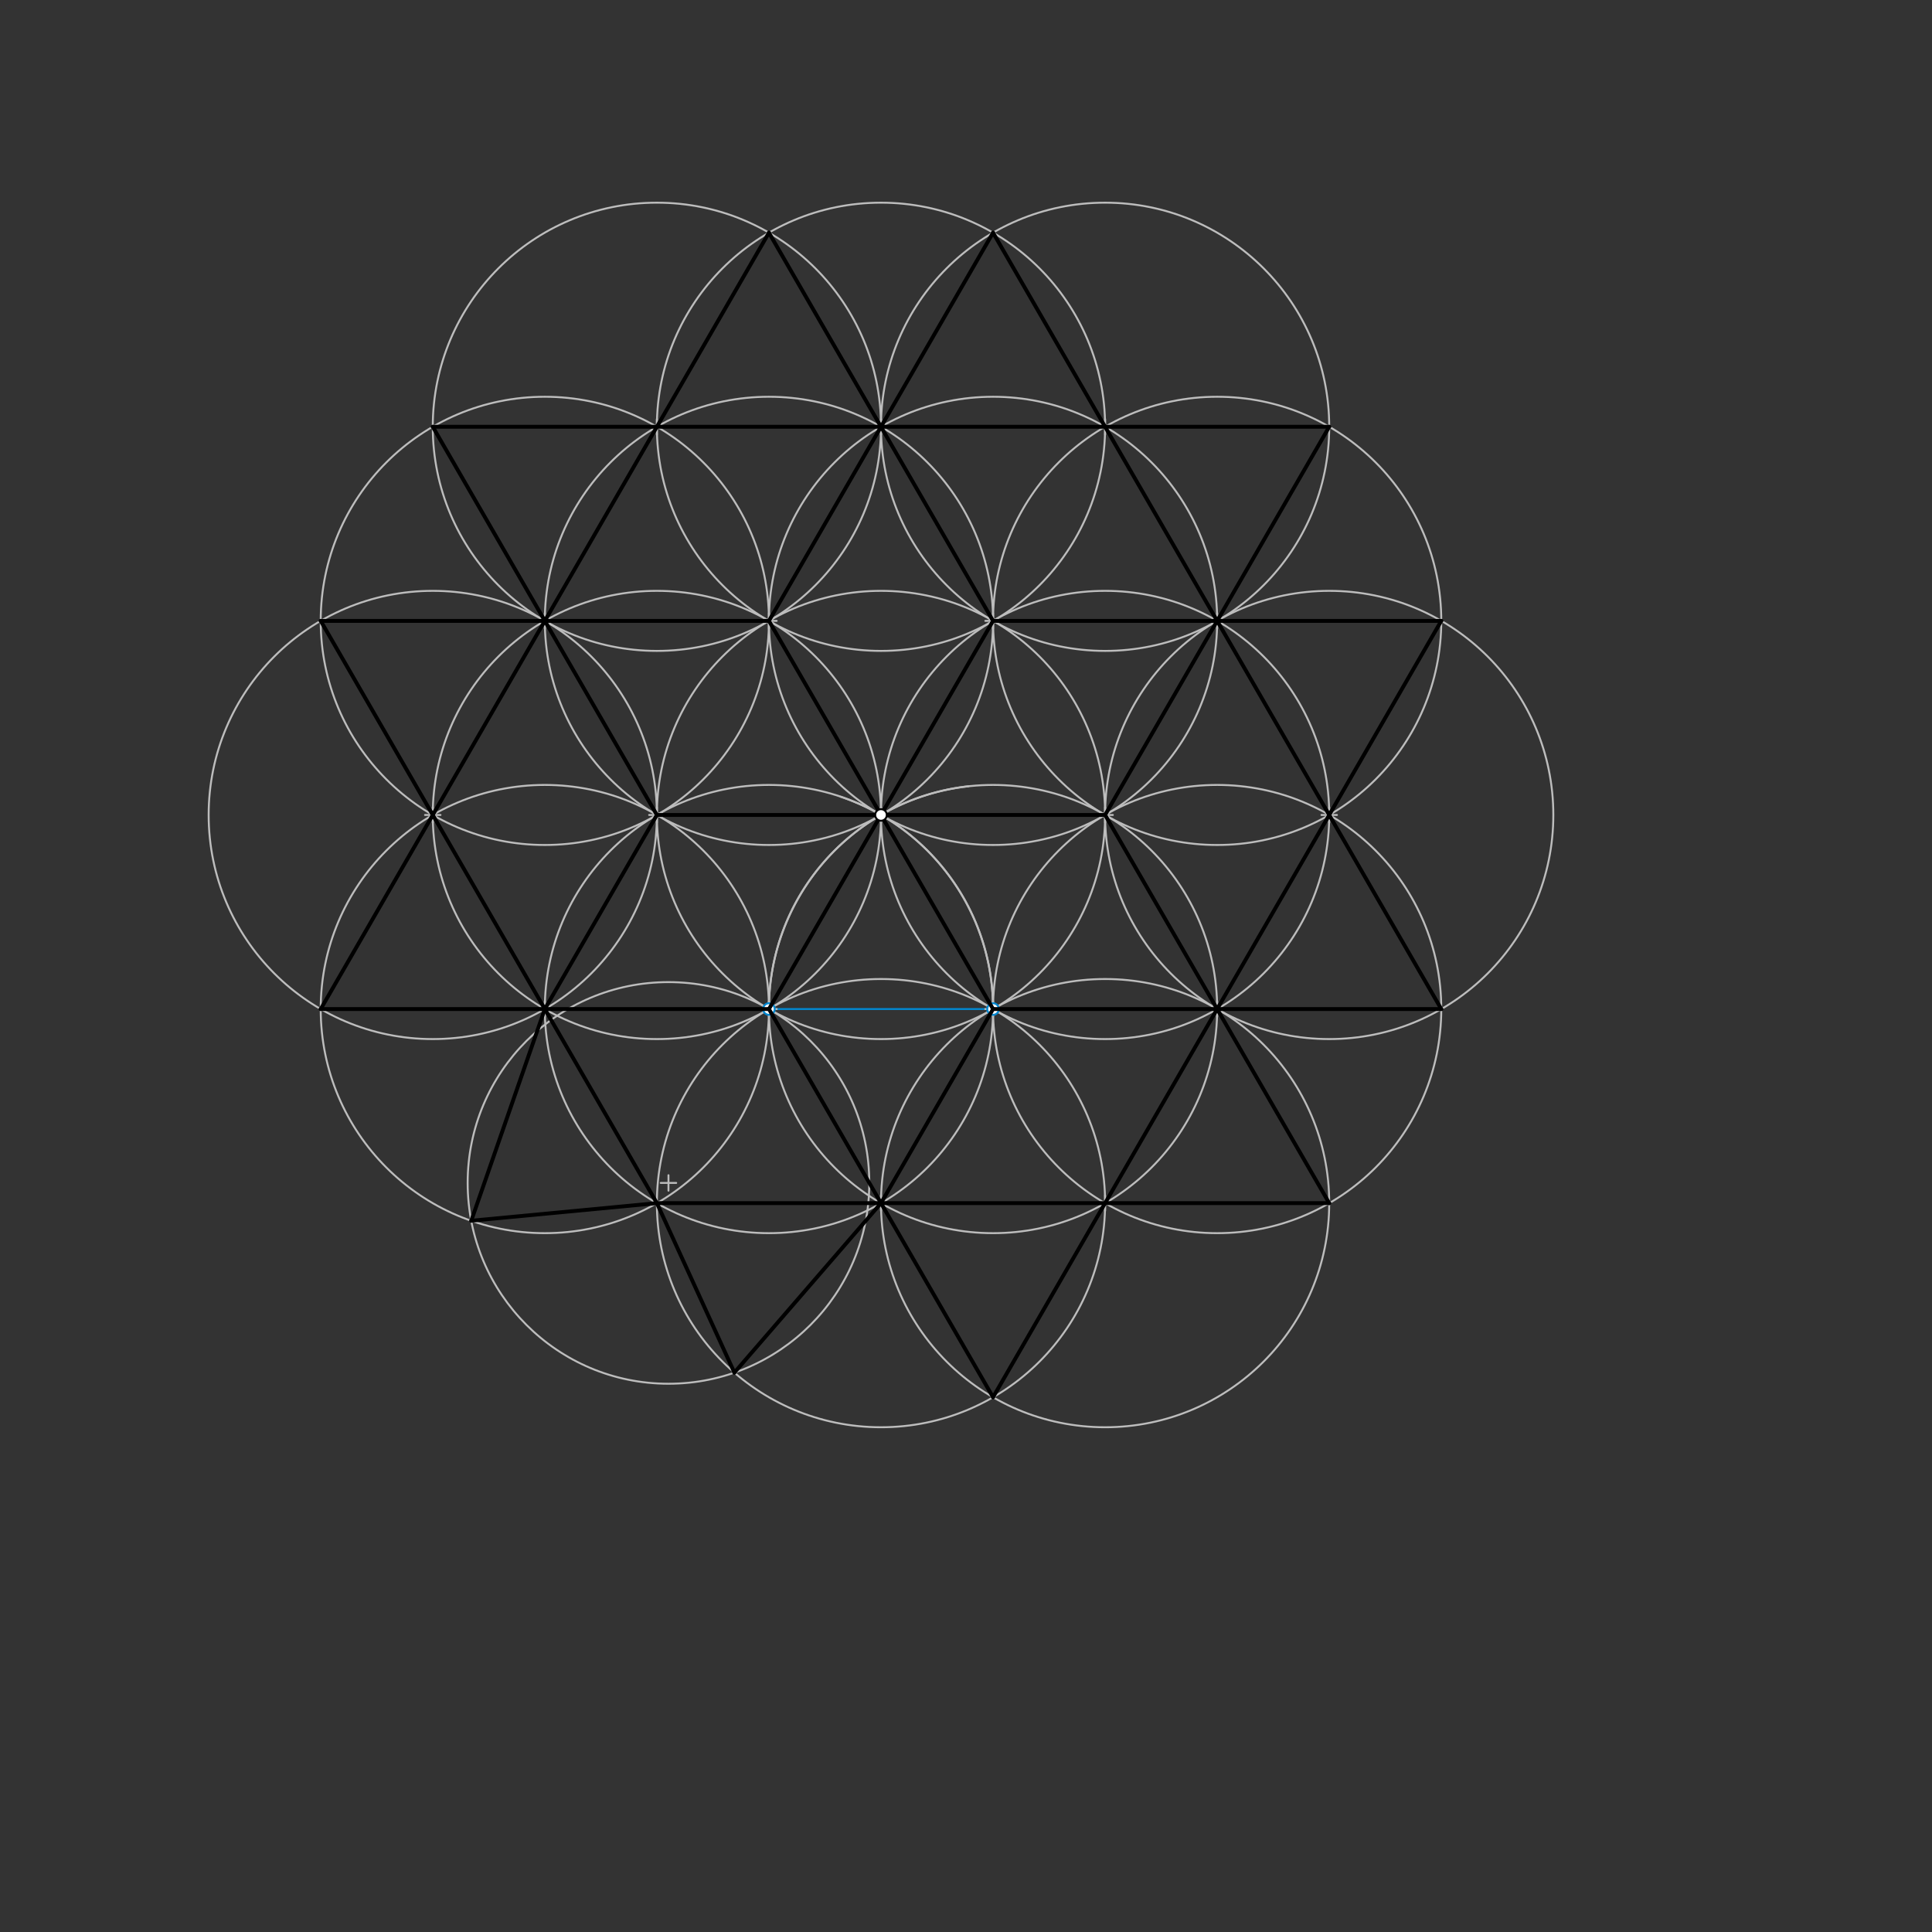 <svg xmlns="http://www.w3.org/2000/svg" class="svg--816" height="100%" preserveAspectRatio="xMidYMid meet" viewBox="0 0 1000 1000" width="100%"><rect x="0" y="0" width="1000" height="1000" fill="#333333" stroke="none"/><defs><marker id="marker-arrow" markerHeight="16" markerUnits="userSpaceOnUse" markerWidth="24" orient="auto-start-reverse" refX="24" refY="4" viewBox="0 0 24 8"><path d="M 0 0 L 24 4 L 0 8 z" stroke="inherit"></path></marker></defs><g class="aux-layer--949"><g class="element--733"><line stroke="#0288D1" stroke-dasharray="none" stroke-linecap="round" stroke-width="1" x1="398" x2="514" y1="522.281" y2="522.281"></line></g><g class="element--733"><path d="M 398 522.281 A 116 116 0 0 1 501.329 406.975" fill="none" stroke="#BDBDBD" stroke-dasharray="none" stroke-linecap="round" stroke-width="1"></path></g><g class="element--733"><path d="M 514 522.281 A 116 116 0 0 0 435.041 412.354" fill="none" stroke="#BDBDBD" stroke-dasharray="none" stroke-linecap="round" stroke-width="1"></path></g><g class="element--733"><g class="center--a87"><line x1="452" y1="421.822" x2="460" y2="421.822" stroke="#BDBDBD" stroke-width="1" stroke-linecap="round"></line><line x1="456" y1="417.822" x2="456" y2="425.822" stroke="#BDBDBD" stroke-width="1" stroke-linecap="round"></line><circle class="hit--87b" cx="456" cy="421.822" r="4" stroke="none" fill="transparent"></circle></g><circle cx="456" cy="421.822" fill="none" r="116" stroke="#BDBDBD" stroke-dasharray="none" stroke-width="1"></circle></g><g class="element--733"><g class="center--a87"><line x1="510" y1="522.281" x2="518" y2="522.281" stroke="#BDBDBD" stroke-width="1" stroke-linecap="round"></line><line x1="514" y1="518.281" x2="514" y2="526.281" stroke="#BDBDBD" stroke-width="1" stroke-linecap="round"></line><circle class="hit--87b" cx="514" cy="522.281" r="4" stroke="none" fill="transparent"></circle></g><circle cx="514" cy="522.281" fill="none" r="116" stroke="#BDBDBD" stroke-dasharray="none" stroke-width="1"></circle></g><g class="element--733"><g class="center--a87"><line x1="394" y1="522.281" x2="402" y2="522.281" stroke="#BDBDBD" stroke-width="1" stroke-linecap="round"></line><line x1="398" y1="518.281" x2="398" y2="526.281" stroke="#BDBDBD" stroke-width="1" stroke-linecap="round"></line><circle class="hit--87b" cx="398" cy="522.281" r="4" stroke="none" fill="transparent"></circle></g><circle cx="398" cy="522.281" fill="none" r="116" stroke="#BDBDBD" stroke-dasharray="none" stroke-width="1"></circle></g><g class="element--733"><g class="center--a87"><line x1="568" y1="421.822" x2="576" y2="421.822" stroke="#BDBDBD" stroke-width="1" stroke-linecap="round"></line><line x1="572" y1="417.822" x2="572" y2="425.822" stroke="#BDBDBD" stroke-width="1" stroke-linecap="round"></line><circle class="hit--87b" cx="572" cy="421.822" r="4" stroke="none" fill="transparent"></circle></g><circle cx="572" cy="421.822" fill="none" r="116" stroke="#BDBDBD" stroke-dasharray="none" stroke-width="1"></circle></g><g class="element--733"><g class="center--a87"><line x1="510" y1="321.363" x2="518" y2="321.363" stroke="#BDBDBD" stroke-width="1" stroke-linecap="round"></line><line x1="514" y1="317.363" x2="514" y2="325.363" stroke="#BDBDBD" stroke-width="1" stroke-linecap="round"></line><circle class="hit--87b" cx="514" cy="321.363" r="4" stroke="none" fill="transparent"></circle></g><circle cx="514" cy="321.363" fill="none" r="116" stroke="#BDBDBD" stroke-dasharray="none" stroke-width="1"></circle></g><g class="element--733"><g class="center--a87"><line x1="394" y1="321.363" x2="402" y2="321.363" stroke="#BDBDBD" stroke-width="1" stroke-linecap="round"></line><line x1="398" y1="317.363" x2="398" y2="325.363" stroke="#BDBDBD" stroke-width="1" stroke-linecap="round"></line><circle class="hit--87b" cx="398" cy="321.363" r="4" stroke="none" fill="transparent"></circle></g><circle cx="398" cy="321.363" fill="none" r="116" stroke="#BDBDBD" stroke-dasharray="none" stroke-width="1"></circle></g><g class="element--733"><g class="center--a87"><line x1="336" y1="421.822" x2="344" y2="421.822" stroke="#BDBDBD" stroke-width="1" stroke-linecap="round"></line><line x1="340" y1="417.822" x2="340" y2="425.822" stroke="#BDBDBD" stroke-width="1" stroke-linecap="round"></line><circle class="hit--87b" cx="340" cy="421.822" r="4" stroke="none" fill="transparent"></circle></g><circle cx="340" cy="421.822" fill="none" r="116" stroke="#BDBDBD" stroke-dasharray="none" stroke-width="1"></circle></g><g class="element--733"><g class="center--a87"><line x1="278" y1="321.363" x2="286" y2="321.363" stroke="#BDBDBD" stroke-width="1" stroke-linecap="round"></line><line x1="282" y1="317.363" x2="282" y2="325.363" stroke="#BDBDBD" stroke-width="1" stroke-linecap="round"></line><circle class="hit--87b" cx="282" cy="321.363" r="4" stroke="none" fill="transparent"></circle></g><circle cx="282" cy="321.363" fill="none" r="116" stroke="#BDBDBD" stroke-dasharray="none" stroke-width="1"></circle></g><g class="element--733"><g class="center--a87"><line x1="452" y1="220.904" x2="460" y2="220.904" stroke="#BDBDBD" stroke-width="1" stroke-linecap="round"></line><line x1="456" y1="216.904" x2="456" y2="224.904" stroke="#BDBDBD" stroke-width="1" stroke-linecap="round"></line><circle class="hit--87b" cx="456" cy="220.904" r="4" stroke="none" fill="transparent"></circle></g><circle cx="456" cy="220.904" fill="none" r="116" stroke="#BDBDBD" stroke-dasharray="none" stroke-width="1"></circle></g><g class="element--733"><g class="center--a87"><line x1="626" y1="321.363" x2="634" y2="321.363" stroke="#BDBDBD" stroke-width="1" stroke-linecap="round"></line><line x1="630" y1="317.363" x2="630" y2="325.363" stroke="#BDBDBD" stroke-width="1" stroke-linecap="round"></line><circle class="hit--87b" cx="630" cy="321.363" r="4" stroke="none" fill="transparent"></circle></g><circle cx="630" cy="321.363" fill="none" r="116" stroke="#BDBDBD" stroke-dasharray="none" stroke-width="1"></circle></g><g class="element--733"><g class="center--a87"><line x1="626" y1="522.281" x2="634" y2="522.281" stroke="#BDBDBD" stroke-width="1" stroke-linecap="round"></line><line x1="630" y1="518.281" x2="630" y2="526.281" stroke="#BDBDBD" stroke-width="1" stroke-linecap="round"></line><circle class="hit--87b" cx="630" cy="522.281" r="4" stroke="none" fill="transparent"></circle></g><circle cx="630" cy="522.281" fill="none" r="116" stroke="#BDBDBD" stroke-dasharray="none" stroke-width="1"></circle></g><g class="element--733"><g class="center--a87"><line x1="452" y1="622.74" x2="460" y2="622.74" stroke="#BDBDBD" stroke-width="1" stroke-linecap="round"></line><line x1="456" y1="618.74" x2="456" y2="626.74" stroke="#BDBDBD" stroke-width="1" stroke-linecap="round"></line><circle class="hit--87b" cx="456" cy="622.74" r="4" stroke="none" fill="transparent"></circle></g><circle cx="456" cy="622.74" fill="none" r="116" stroke="#BDBDBD" stroke-dasharray="none" stroke-width="1"></circle></g><g class="element--733"><g class="center--a87"><line x1="278" y1="522.281" x2="286" y2="522.281" stroke="#BDBDBD" stroke-width="1" stroke-linecap="round"></line><line x1="282" y1="518.281" x2="282" y2="526.281" stroke="#BDBDBD" stroke-width="1" stroke-linecap="round"></line><circle class="hit--87b" cx="282" cy="522.281" r="4" stroke="none" fill="transparent"></circle></g><circle cx="282" cy="522.281" fill="none" r="116" stroke="#BDBDBD" stroke-dasharray="none" stroke-width="1"></circle></g><g class="element--733"><g class="center--a87"><line x1="220" y1="421.822" x2="228" y2="421.822" stroke="#BDBDBD" stroke-width="1" stroke-linecap="round"></line><line x1="224" y1="417.822" x2="224" y2="425.822" stroke="#BDBDBD" stroke-width="1" stroke-linecap="round"></line><circle class="hit--87b" cx="224" cy="421.822" r="4" stroke="none" fill="transparent"></circle></g><circle cx="224" cy="421.822" fill="none" r="116" stroke="#BDBDBD" stroke-dasharray="none" stroke-width="1"></circle></g><g class="element--733"><g class="center--a87"><line x1="336" y1="220.904" x2="344" y2="220.904" stroke="#BDBDBD" stroke-width="1" stroke-linecap="round"></line><line x1="340" y1="216.904" x2="340" y2="224.904" stroke="#BDBDBD" stroke-width="1" stroke-linecap="round"></line><circle class="hit--87b" cx="340" cy="220.904" r="4" stroke="none" fill="transparent"></circle></g><circle cx="340" cy="220.904" fill="none" r="116" stroke="#BDBDBD" stroke-dasharray="none" stroke-width="1"></circle></g><g class="element--733"><g class="center--a87"><line x1="568" y1="220.904" x2="576" y2="220.904" stroke="#BDBDBD" stroke-width="1" stroke-linecap="round"></line><line x1="572" y1="216.904" x2="572" y2="224.904" stroke="#BDBDBD" stroke-width="1" stroke-linecap="round"></line><circle class="hit--87b" cx="572" cy="220.904" r="4" stroke="none" fill="transparent"></circle></g><circle cx="572" cy="220.904" fill="none" r="116" stroke="#BDBDBD" stroke-dasharray="none" stroke-width="1"></circle></g><g class="element--733"><g class="center--a87"><line x1="684" y1="421.822" x2="692" y2="421.822" stroke="#BDBDBD" stroke-width="1" stroke-linecap="round"></line><line x1="688" y1="417.822" x2="688" y2="425.822" stroke="#BDBDBD" stroke-width="1" stroke-linecap="round"></line><circle class="hit--87b" cx="688" cy="421.822" r="4" stroke="none" fill="transparent"></circle></g><circle cx="688" cy="421.822" fill="none" r="116" stroke="#BDBDBD" stroke-dasharray="none" stroke-width="1"></circle></g><g class="element--733"><g class="center--a87"><line x1="568" y1="622.74" x2="576" y2="622.74" stroke="#BDBDBD" stroke-width="1" stroke-linecap="round"></line><line x1="572" y1="618.74" x2="572" y2="626.74" stroke="#BDBDBD" stroke-width="1" stroke-linecap="round"></line><circle class="hit--87b" cx="572" cy="622.74" r="4" stroke="none" fill="transparent"></circle></g><circle cx="572" cy="622.74" fill="none" r="116" stroke="#BDBDBD" stroke-dasharray="none" stroke-width="1"></circle></g><g class="element--733"><g class="center--a87"><line x1="342" y1="612.281" x2="350" y2="612.281" stroke="#BDBDBD" stroke-width="1" stroke-linecap="round"></line><line x1="346" y1="608.281" x2="346" y2="616.281" stroke="#BDBDBD" stroke-width="1" stroke-linecap="round"></line><circle class="hit--87b" cx="346" cy="612.281" r="4" stroke="none" fill="transparent"></circle></g><circle cx="346" cy="612.281" fill="none" r="103.942" stroke="#BDBDBD" stroke-dasharray="none" stroke-width="1"></circle></g><g class="element--733"><circle cx="398" cy="522.281" r="3" stroke="#0288D1" stroke-width="1" fill="#ffffff"></circle>}</g><g class="element--733"><circle cx="514" cy="522.281" r="3" stroke="#0288D1" stroke-width="1" fill="#ffffff"></circle>}</g></g><g class="main-layer--75a"><g class="element--733"><line stroke="#000000" stroke-dasharray="none" stroke-linecap="round" stroke-width="2" x1="398" x2="456" y1="522.281" y2="421.822"></line></g><g class="element--733"><line stroke="#000000" stroke-dasharray="none" stroke-linecap="round" stroke-width="2" x1="456" x2="514" y1="421.822" y2="522.281"></line></g><g class="element--733"><line stroke="#000000" stroke-dasharray="none" stroke-linecap="round" stroke-width="2" x1="340" x2="456" y1="421.822" y2="421.822"></line></g><g class="element--733"><line stroke="#000000" stroke-dasharray="none" stroke-linecap="round" stroke-width="2" x1="456" x2="398" y1="421.822" y2="321.363"></line></g><g class="element--733"><line stroke="#000000" stroke-dasharray="none" stroke-linecap="round" stroke-width="2" x1="456" x2="514" y1="421.822" y2="321.363"></line></g><g class="element--733"><line stroke="#000000" stroke-dasharray="none" stroke-linecap="round" stroke-width="2" x1="456" x2="572" y1="421.822" y2="421.822"></line></g><g class="element--733"><line stroke="#000000" stroke-dasharray="none" stroke-linecap="round" stroke-width="2" x1="514" x2="630" y1="321.363" y2="321.363"></line></g><g class="element--733"><line stroke="#000000" stroke-dasharray="none" stroke-linecap="round" stroke-width="2" x1="630" x2="572" y1="321.363" y2="421.822"></line></g><g class="element--733"><line stroke="#000000" stroke-dasharray="none" stroke-linecap="round" stroke-width="2" x1="572" x2="630" y1="421.822" y2="522.281"></line></g><g class="element--733"><line stroke="#000000" stroke-dasharray="none" stroke-linecap="round" stroke-width="2" x1="630" x2="514" y1="522.281" y2="522.281"></line></g><g class="element--733"><line stroke="#000000" stroke-dasharray="none" stroke-linecap="round" stroke-width="2" x1="514" x2="456" y1="522.281" y2="622.74"></line></g><g class="element--733"><line stroke="#000000" stroke-dasharray="none" stroke-linecap="round" stroke-width="2" x1="456" x2="398" y1="622.74" y2="522.281"></line></g><g class="element--733"><line stroke="#000000" stroke-dasharray="none" stroke-linecap="round" stroke-width="2" x1="398" x2="282" y1="522.281" y2="522.281"></line></g><g class="element--733"><line stroke="#000000" stroke-dasharray="none" stroke-linecap="round" stroke-width="2" x1="282" x2="340" y1="522.281" y2="421.822"></line></g><g class="element--733"><line stroke="#000000" stroke-dasharray="none" stroke-linecap="round" stroke-width="2" x1="340" x2="282" y1="421.822" y2="321.363"></line></g><g class="element--733"><line stroke="#000000" stroke-dasharray="none" stroke-linecap="round" stroke-width="2" x1="282" x2="398" y1="321.363" y2="321.363"></line></g><g class="element--733"><line stroke="#000000" stroke-dasharray="none" stroke-linecap="round" stroke-width="2" x1="398" x2="456" y1="321.363" y2="220.904"></line></g><g class="element--733"><line stroke="#000000" stroke-dasharray="none" stroke-linecap="round" stroke-width="2" x1="514" x2="456" y1="321.363" y2="220.904"></line></g><g class="element--733"><line stroke="#000000" stroke-dasharray="none" stroke-linecap="round" stroke-width="2" x1="282" x2="340" y1="321.363" y2="220.904"></line></g><g class="element--733"><line stroke="#000000" stroke-dasharray="none" stroke-linecap="round" stroke-width="2" x1="340" x2="456" y1="220.904" y2="220.904"></line></g><g class="element--733"><line stroke="#000000" stroke-dasharray="none" stroke-linecap="round" stroke-width="2" x1="456" x2="572" y1="220.904" y2="220.904"></line></g><g class="element--733"><line stroke="#000000" stroke-dasharray="none" stroke-linecap="round" stroke-width="2" x1="572" x2="630" y1="220.904" y2="321.363"></line></g><g class="element--733"><line stroke="#000000" stroke-dasharray="none" stroke-linecap="round" stroke-width="2" x1="630" x2="688" y1="321.363" y2="421.822"></line></g><g class="element--733"><line stroke="#000000" stroke-dasharray="none" stroke-linecap="round" stroke-width="2" x1="688" x2="630" y1="421.822" y2="522.281"></line></g><g class="element--733"><line stroke="#000000" stroke-dasharray="none" stroke-linecap="round" stroke-width="2" x1="630" x2="572" y1="522.281" y2="622.74"></line></g><g class="element--733"><line stroke="#000000" stroke-dasharray="none" stroke-linecap="round" stroke-width="2" x1="456" x2="572" y1="622.74" y2="622.74"></line></g><g class="element--733"><line stroke="#000000" stroke-dasharray="none" stroke-linecap="round" stroke-width="2" x1="456" x2="340" y1="622.74" y2="622.74"></line></g><g class="element--733"><line stroke="#000000" stroke-dasharray="none" stroke-linecap="round" stroke-width="2" x1="340" x2="282" y1="622.74" y2="522.281"></line></g><g class="element--733"><line stroke="#000000" stroke-dasharray="none" stroke-linecap="round" stroke-width="2" x1="282" x2="224" y1="522.281" y2="421.822"></line></g><g class="element--733"><line stroke="#000000" stroke-dasharray="none" stroke-linecap="round" stroke-width="2" x1="224" x2="282" y1="421.822" y2="321.363"></line></g><g class="element--733"><line stroke="#000000" stroke-dasharray="none" stroke-linecap="round" stroke-width="2" x1="282" x2="224" y1="321.363" y2="220.904"></line></g><g class="element--733"><line stroke="#000000" stroke-dasharray="none" stroke-linecap="round" stroke-width="2" x1="224" x2="340" y1="220.904" y2="220.904"></line></g><g class="element--733"><line stroke="#000000" stroke-dasharray="none" stroke-linecap="round" stroke-width="2" x1="572" x2="688" y1="220.904" y2="220.904"></line></g><g class="element--733"><line stroke="#000000" stroke-dasharray="none" stroke-linecap="round" stroke-width="2" x1="688" x2="630" y1="220.904" y2="321.363"></line></g><g class="element--733"><line stroke="#000000" stroke-dasharray="none" stroke-linecap="round" stroke-width="2" x1="688" x2="746" y1="421.822" y2="522.281"></line></g><g class="element--733"><line stroke="#000000" stroke-dasharray="none" stroke-linecap="round" stroke-width="2" x1="746" x2="630" y1="522.281" y2="522.281"></line></g><g class="element--733"><line stroke="#000000" stroke-dasharray="none" stroke-linecap="round" stroke-width="2" x1="630" x2="688" y1="522.281" y2="622.74"></line></g><g class="element--733"><line stroke="#000000" stroke-dasharray="none" stroke-linecap="round" stroke-width="2" x1="688" x2="572" y1="622.74" y2="622.74"></line></g><g class="element--733"><line stroke="#000000" stroke-dasharray="none" stroke-linecap="round" stroke-width="2" x1="572" x2="514" y1="622.74" y2="723.199"></line></g><g class="element--733"><line stroke="#000000" stroke-dasharray="none" stroke-linecap="round" stroke-width="2" x1="514" x2="456" y1="723.199" y2="622.74"></line></g><g class="element--733"><line stroke="#000000" stroke-dasharray="none" stroke-linecap="round" stroke-width="2" x1="456" x2="380.107" y1="622.74" y2="710.468"></line></g><g class="element--733"><line stroke="#000000" stroke-dasharray="none" stroke-linecap="round" stroke-width="2" x1="380.107" x2="340" y1="710.468" y2="622.74"></line></g><g class="element--733"><line stroke="#000000" stroke-dasharray="none" stroke-linecap="round" stroke-width="2" x1="340" x2="243.917" y1="622.74" y2="631.852"></line></g><g class="element--733"><line stroke="#000000" stroke-dasharray="none" stroke-linecap="round" stroke-width="2" x1="243.917" x2="282" y1="631.852" y2="522.281"></line></g><g class="element--733"><line stroke="#000000" stroke-dasharray="none" stroke-linecap="round" stroke-width="2" x1="282" x2="166" y1="522.281" y2="522.281"></line></g><g class="element--733"><line stroke="#000000" stroke-dasharray="none" stroke-linecap="round" stroke-width="2" x1="166" x2="224" y1="522.281" y2="421.822"></line></g><g class="element--733"><line stroke="#000000" stroke-dasharray="none" stroke-linecap="round" stroke-width="2" x1="224" x2="166" y1="421.822" y2="321.363"></line></g><g class="element--733"><line stroke="#000000" stroke-dasharray="none" stroke-linecap="round" stroke-width="2" x1="166" x2="282" y1="321.363" y2="321.363"></line></g><g class="element--733"><line stroke="#000000" stroke-dasharray="none" stroke-linecap="round" stroke-width="2" x1="340" x2="398" y1="220.904" y2="120.445"></line></g><g class="element--733"><line stroke="#000000" stroke-dasharray="none" stroke-linecap="round" stroke-width="2" x1="398" x2="456" y1="120.445" y2="220.904"></line></g><g class="element--733"><line stroke="#000000" stroke-dasharray="none" stroke-linecap="round" stroke-width="2" x1="456" x2="514" y1="220.904" y2="120.445"></line></g><g class="element--733"><line stroke="#000000" stroke-dasharray="none" stroke-linecap="round" stroke-width="2" x1="514" x2="572" y1="120.445" y2="220.904"></line></g><g class="element--733"><line stroke="#000000" stroke-dasharray="none" stroke-linecap="round" stroke-width="2" x1="630" x2="746" y1="321.363" y2="321.363"></line></g><g class="element--733"><line stroke="#000000" stroke-dasharray="none" stroke-linecap="round" stroke-width="2" x1="746" x2="688" y1="321.363" y2="421.822"></line></g><g class="element--733"><circle cx="456" cy="421.822" r="3" stroke="#000000" stroke-width="1" fill="#ffffff"></circle>}</g></g><g class="snaps-layer--ac6"></g><g class="temp-layer--52d"></g></svg>